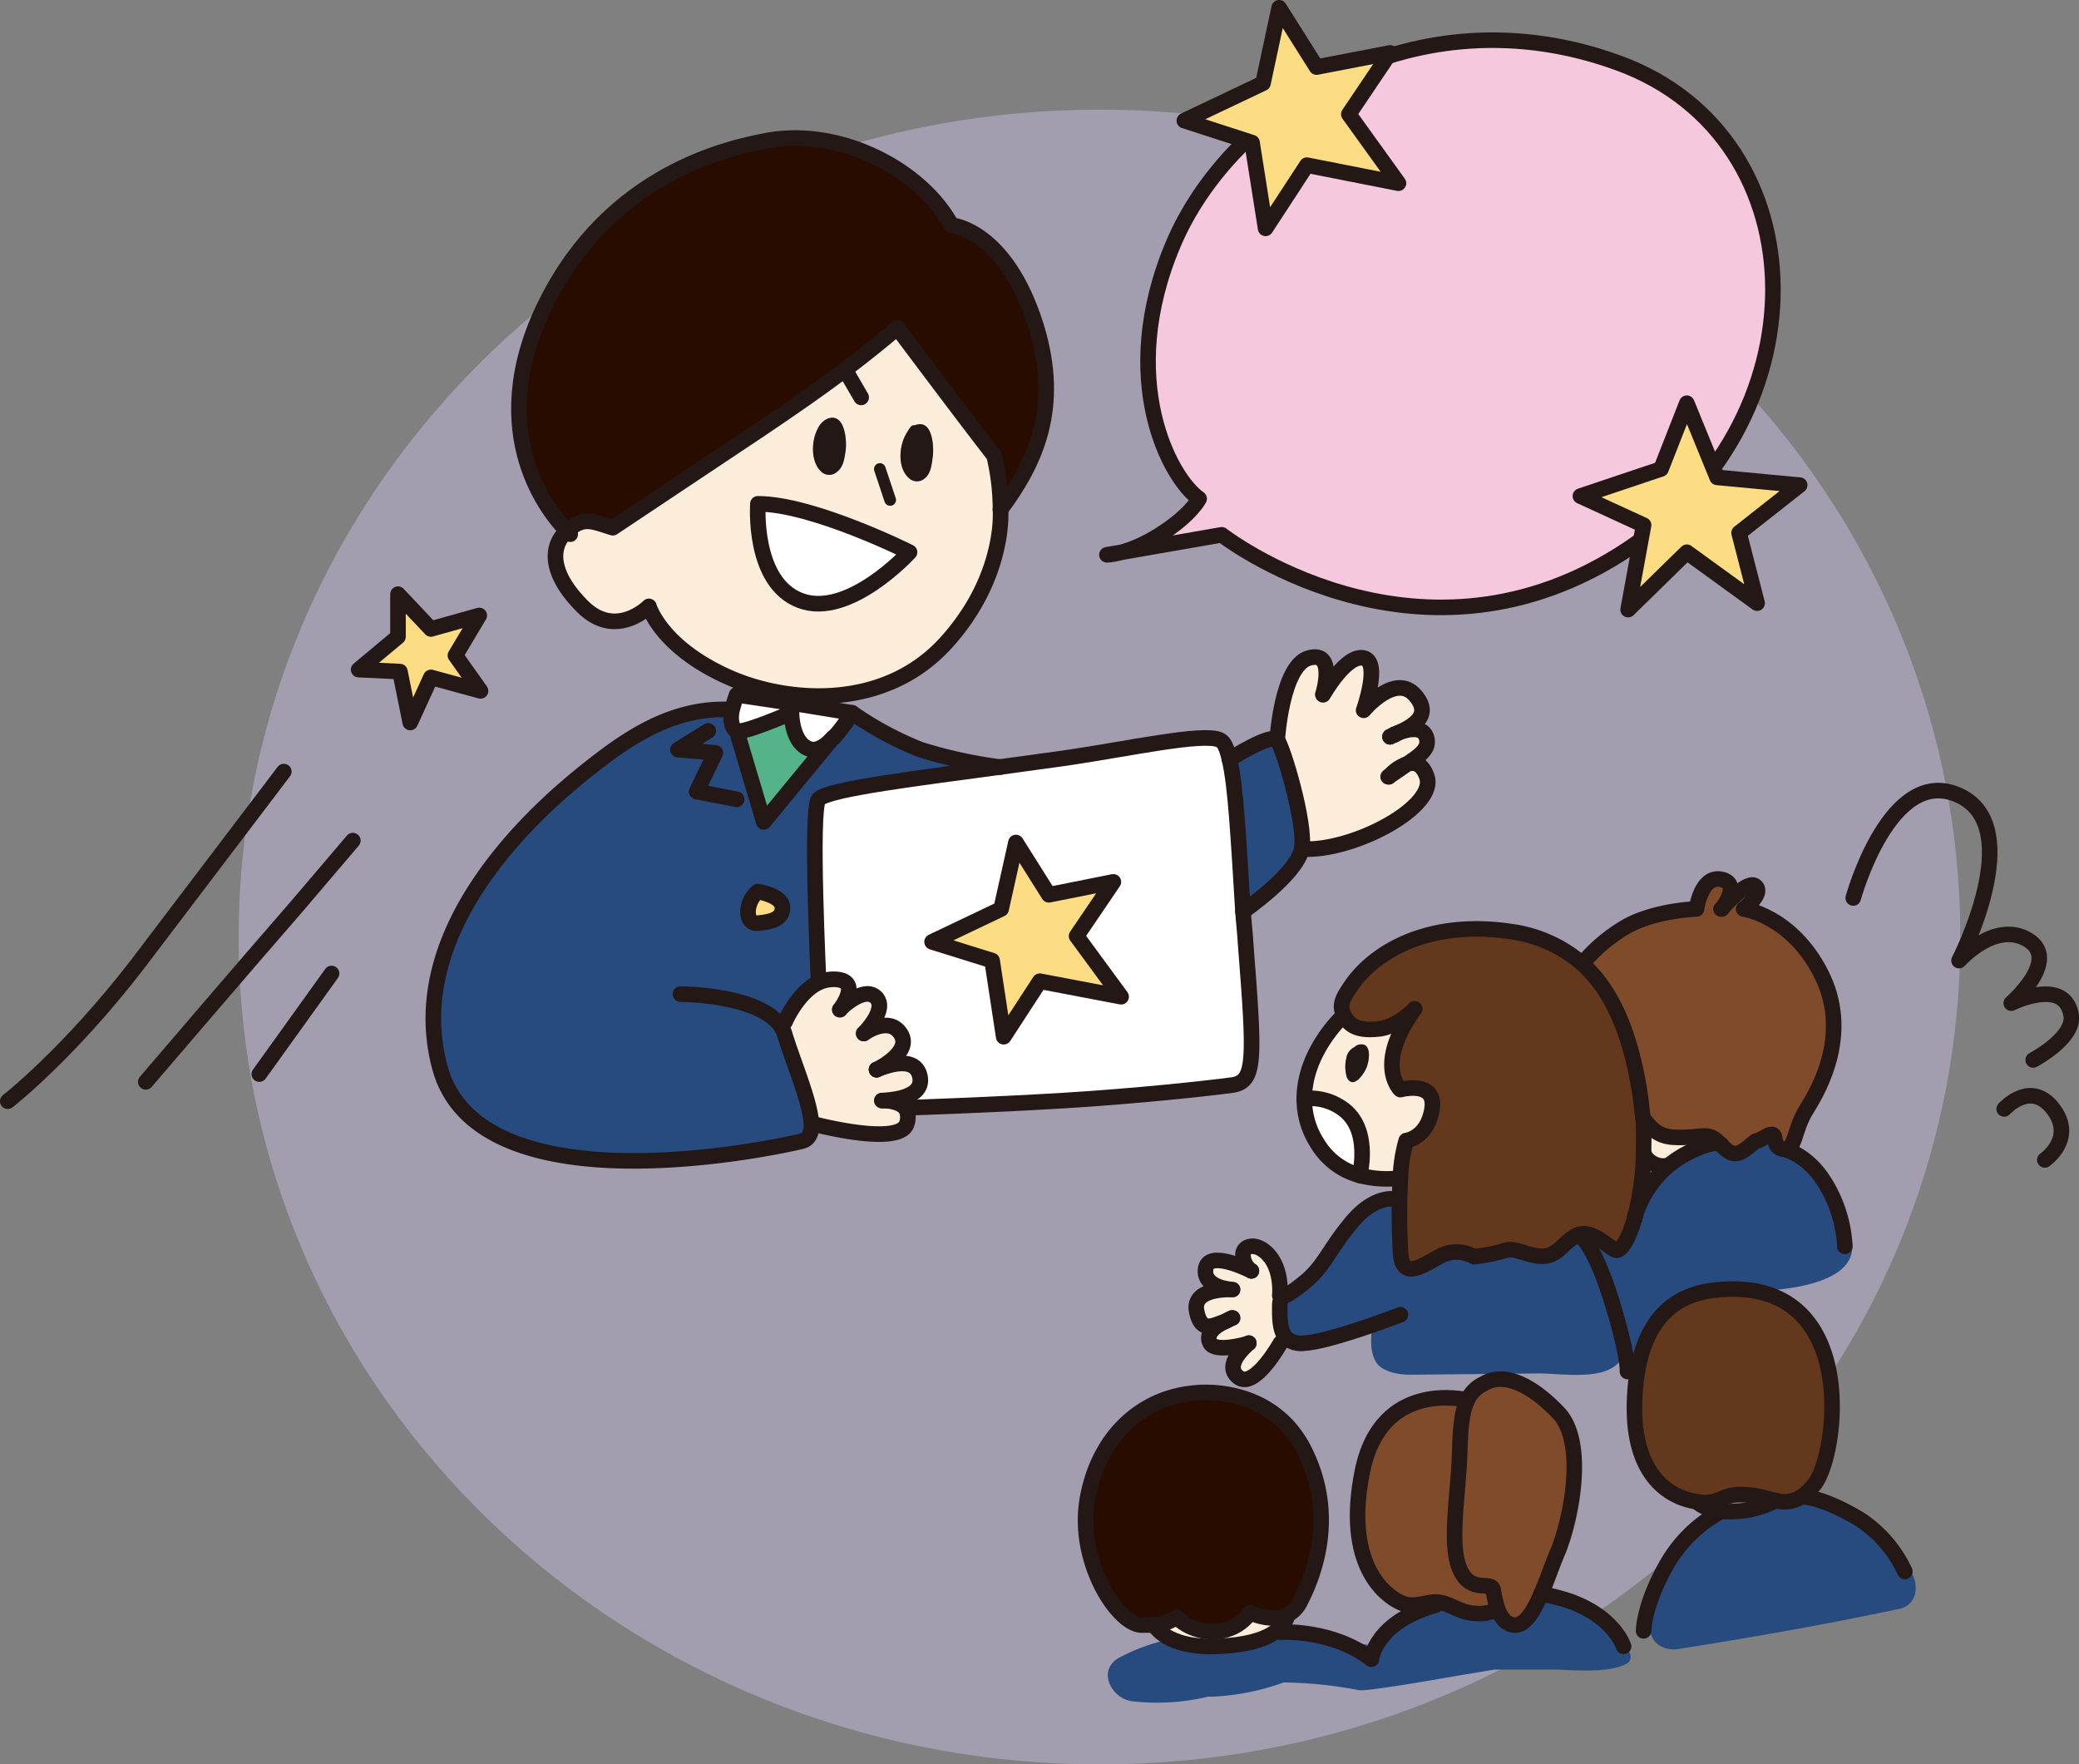 <svg xmlns="http://www.w3.org/2000/svg" viewBox="0 0 322.3 273.5">
  <rect x="0" y="0" width="322.3" height="273.5" fill="#808080" stroke="none"/>
  <defs>
    <style>
      .cls-1, .cls-2 {
        opacity: 0.7;
      }

      .cls-2 {
        fill: #c5bede;
      }

      .cls-3 {
        fill: #fdeddb;
      }

      .cls-4 {
        fill: #284b7f;
      }

      .cls-5 {
        fill: #fff;
      }

      .cls-13, .cls-6 {
        fill: #fddd83;
      }

      .cls-7 {
        fill: #290c00;
      }

      .cls-8 {
        fill: #231815;
      }

      .cls-9 {
        fill: #55b38a;
      }

      .cls-10, .cls-11, .cls-14 {
        fill: none;
      }

      .cls-10, .cls-11, .cls-12, .cls-13, .cls-14 {
        stroke: #231815;
        stroke-linecap: round;
        stroke-linejoin: round;
      }

      .cls-10 {
        stroke-width: 2.42px;
      }

      .cls-11 {
        stroke-width: 1.81px;
      }

      .cls-12 {
        fill: #f6c8dd;
      }

      .cls-12, .cls-13, .cls-14 {
        stroke-width: 2.41px;
      }

      .cls-15 {
        fill: #7f4b2b;
      }

      .cls-16 {
        fill: #63381c;
      }
    </style>
  </defs>
  <g id="レイヤー_2" data-name="レイヤー 2">
    <g id="ボタン">
      <g>
        <g class="cls-1">
          <path class="cls-2" d="M303.9,145.3c0,70.8-59.7,128.2-133.4,128.2S37,216.1,37,145.3,96.8,17,170.5,17,303.9,74.4,303.9,145.3Z"/>
        </g>
        <g>
          <g>
            <g>
              <path class="cls-3" d="M216.1,113.9l-.6.3Zm-.6.3Zm-10.4-6.6c.2-.3,3.6-6.3,6.3-5.7s0,8.1,0,8.1,4.9-5.9,8-2.3-1.5,5.2-3.2,6.1c1.4-.6,4.2-1.5,4.9.4s-1.2,3-2.9,4.2a6.9,6.9,0,0,0-2.9,2c.1-.1,1.5-.9,2.9-2s2.3,0,3,2c1.6,4.7-11.5,11.7-19.4,11.2.7-3.8-2.8-15.7-3.8-16.9s.7-11.5,4.9-12.7S205.2,107.3,205.1,107.6Z"/>
              <path class="cls-4" d="M198,114.7c1,1.2,4.5,13.1,3.8,16.9s-8.7,9.4-9.1,9.7c-.7-11.1-1.1-19.4-2.1-23.6C190.9,117.5,197.1,113.6,198,114.7Z"/>
              <path class="cls-5" d="M190.6,117.7c1,4.2,1.4,12.5,2.1,23.6.1,1.5.3,3.2.4,4.9,1.4,18,1.6,21.5-2.1,22s-14.6,1.7-26.1,2.4-23.9,1.1-23.9,1.1l-.5.3c-.8-1.3-3-1.4-3.6-1.4,1-.1,6.6-.4,5.7-3.8s-5.9-1.3-6.7-1c.8-.4,5.4-3,3.7-5.6s-5.4-.2-5.7,0,3.7-3.8,1.9-5.6-5.3,1.5-5.6,1.9,3.5-4.7-1-4.7a5.9,5.9,0,0,0-2.3.5c0-.8-1.3-26.8,0-28.4s16.4-3.4,28.1-5l10.2-1.4c9.6-1.4,21.3-4,23.9-2.8C189.8,115,190.2,116,190.6,117.7Zm-16.8,36.8-6.9-9.4,5.7-8.4-10,2-5.1-8.1-2.3,10.3L144.5,146l9.3,2.9,1.8,11.8,5.6-8.6Z"/>
              <polygon class="cls-6" points="166.9 145.1 173.8 154.5 161.2 152.1 155.6 160.7 153.8 148.9 144.5 146 155.2 140.9 157.5 130.6 162.6 138.7 172.6 136.7 166.9 145.1"/>
              <path class="cls-7" d="M160.7,50.8c3.7,12.3,0,20.7-5.6,28.2a35.7,35.7,0,0,0-1-8.4c-3.7-4.7-15-19.8-15-19.8s-2.8,2.5-8.1,6.5c-3.4,2.6-8,5.8-13.5,9.5L95,81.8c-3.3-1-5.7-.7-7.1.5-2.4-2.4-13.3-15-3.3-35.2s28.2-24.2,34.8-25.4c11.2-1.8,23.5,4.7,28.1,13.2C147.5,34.9,156,35.5,160.7,50.8Z"/>
              <path class="cls-3" d="M87.9,82.3c1.4-1.2,3.8-1.5,7.1-.5l22.5-15c5.5-3.7,10.1-6.9,13.5-9.5,5.3-4,8.1-6.5,8.1-6.5s11.3,15.1,15,19.8a35.7,35.7,0,0,1,1,8.4s.9,10.4-8.5,20.7-23.9,9.3-32.9,5.6C102.5,100.6,100.6,94,100.6,94s-5.1,5.2-10.3,0S85.3,84.6,87.9,82.3Zm56.7-11.5c.2-1.5,0-5.9-2.7-4.9q-.7.1-1.5,1.5c-1,1.8-1.3,5.1.5,6.7a1.8,1.8,0,0,0,2.4.1C144.3,73.4,144.4,71.9,144.6,70.8ZM141,85.6s-15-7.5-23.5-7.5c0,0-.9,12.2,6.6,15S141,85.6,141,85.6Zm-9.9-15.8c.2-1.5-.1-5.9-2.8-4.9a3,3,0,0,0-1.5,1.5c-1,1.8-1.2,5.1.5,6.7a1.8,1.8,0,0,0,2.5,0C130.7,72.4,130.9,70.9,131.1,69.8Z"/>
              <path class="cls-4" d="M120.5,158.4a4.5,4.5,0,0,1,1.2,2.1c1.4,4.5,4,10.5,4.1,13.9,0,1.3-.4,2.2-1.5,2.5-3.7.9-50,11-56.1-11.4S85.1,124.1,91,119.4s13.1-9.9,22.4-9.4h.1c-.2,1.3-.2,2.8.7,3.3l4.2,14.1,10.7-13h.1a25.5,25.5,0,0,0,2.9-3.9,51.9,51.9,0,0,0,10.6,5.7,72.3,72.3,0,0,0,12.3,2.7c-11.7,1.6-27,3.7-28.1,5s0,27.6,0,28.4c-3.3,1.6-5.2,6.1-5.2,6.1Zm-3-15.3c2.1-.2,3.9-.7,3.8-2.5s-3.8-2.4-3.8-2.4C115.6,139.6,115.3,143.3,117.5,143.1Z"/>
              <path class="cls-8" d="M141.9,65.9c2.7-1,2.9,3.4,2.7,4.9s-.3,2.6-1.3,3.4a1.8,1.8,0,0,1-2.4-.1c-1.8-1.6-1.5-4.9-.5-6.7S141.4,66,141.9,65.9Z"/>
              <path class="cls-3" d="M135.9,165.8h0Zm-2-5.6c.3-.2,3.9-2.7,5.7,0s-2.9,5.2-3.7,5.6c.8-.3,5.9-2.5,6.7,1s-4.7,3.7-5.7,3.8c.6,0,2.8.1,3.6,1.4a2.9,2.9,0,0,1,.1,2.1c-.9,3.7-14.2.2-14.2.2h-.6c-.1-3.4-2.7-9.4-4.1-13.9a4.5,4.5,0,0,0-1.2-2.1h1.2s1.9-4.5,5.2-6.1a5.9,5.9,0,0,1,2.3-.5c4.5,0,1.3,4.3,1,4.7s3.8-3.7,5.6-1.9S134.2,159.9,133.9,160.2Z"/>
              <path class="cls-5" d="M117.5,78.1c8.5,0,23.5,7.5,23.5,7.5s-9.4,10.3-16.9,7.5S117.5,78.1,117.5,78.1Z"/>
              <path class="cls-5" d="M129.2,114.4h-.1c-1.1,1.2-2.4,2.1-3.6,1.7-2.8-.9-2.8-5.6-2.8-5.6l.2-1.5,9.2,1.5A25.5,25.5,0,0,1,129.2,114.4Z"/>
              <path class="cls-8" d="M128.3,64.9c2.7-1,3,3.4,2.8,4.9s-.4,2.6-1.3,3.3a1.8,1.8,0,0,1-2.5,0c-1.7-1.6-1.5-4.9-.5-6.7A3,3,0,0,1,128.3,64.9Z"/>
              <path class="cls-9" d="M129.1,114.4l-10.7,13-4.2-14.1c1.9.9,8.5-2.8,8.5-2.8s0,4.7,2.8,5.6C126.7,116.5,128,115.6,129.1,114.4Z"/>
              <path class="cls-5" d="M122.9,109l-.2,1.5s-6.6,3.7-8.5,2.8-.9-2-.7-3.3.7-2.3.7-2.3Z"/>
              <path class="cls-6" d="M121.3,140.6c.1,1.8-1.7,2.3-3.8,2.5s-1.9-3.5,0-4.9C117.5,138.2,121.3,138.9,121.3,140.6Z"/>
            </g>
            <g>
              <path class="cls-10" d="M155.1,79s.9,10.4-8.5,20.7-23.9,9.3-32.9,5.6C102.5,100.6,100.6,94,100.6,94s-5.1,5.2-10.3,0-5-9.4-2.4-11.7,3.8-1.5,7.1-.5l22.5-15c5.5-3.7,10.1-6.9,13.5-9.5,5.3-4,8.1-6.5,8.1-6.5s11.3,15.1,15,19.8A35.7,35.7,0,0,1,155.1,79Z"/>
              <path class="cls-10" d="M88.4,82.8l-.5-.5c-2.4-2.4-13.3-15-3.3-35.2s28.2-24.2,34.8-25.4c11.2-1.8,23.5,4.7,28.1,13.2,0,0,8.5.6,13.2,15.9,3.7,12.3,0,20.7-5.6,28.2"/>
              <path class="cls-10" d="M117.5,78.1s-.9,12.2,6.6,15S141,85.6,141,85.6,126,78.1,117.5,78.1Z"/>
              <line class="cls-11" x1="136.4" y1="72.7" x2="138" y2="77.5"/>
              <path class="cls-10" d="M129.2,114.4a25.5,25.5,0,0,0,2.9-3.9l-9.2-1.5-8.7-1.3s-.4,1.1-.7,2.3-.2,2.8.7,3.3,8.5-2.8,8.5-2.8,0,4.7,2.8,5.6c1.2.4,2.5-.5,3.6-1.7"/>
              <path class="cls-10" d="M136.7,170.6h.2c.6,0,2.8.1,3.6,1.4a2.9,2.9,0,0,1,.1,2.1c-.9,3.7-14.2.2-14.2.2"/>
              <path class="cls-10" d="M135.9,165.8c.8-.3,5.9-2.5,6.7,1s-4.7,3.7-5.7,3.8"/>
              <path class="cls-10" d="M135.9,165.8h0Z"/>
              <line class="cls-10" x1="135.9" y1="165.8" x2="135.9" y2="165.8"/>
              <path class="cls-10" d="M133.9,160.2h0c.3-.2,3.9-2.7,5.7,0s-2.9,5.2-3.7,5.6"/>
              <path class="cls-10" d="M130.2,156.5h0c.3-.4,3.8-3.7,5.6-1.9s-1.6,5.3-1.9,5.6"/>
              <path class="cls-10" d="M121.7,158.4s1.9-4.5,5.2-6.1a5.9,5.9,0,0,1,2.3-.5c4.5,0,1.3,4.3,1,4.7"/>
              <path class="cls-10" d="M105.5,154.1s11,0,15,4.3a4.5,4.5,0,0,1,1.2,2.1c1.4,4.5,4,10.5,4.1,13.9,0,1.3-.4,2.2-1.5,2.5-3.7.9-50,11-56.1-11.4S85.1,124.1,91,119.4s13.1-9.9,22.4-9.4"/>
              <polyline class="cls-10" points="129.2 114.3 129.2 114.4 129.1 114.4 118.4 127.4 114.2 113.3"/>
              <path class="cls-10" d="M132.1,110.5a51.9,51.9,0,0,0,10.6,5.7,72.3,72.3,0,0,0,12.3,2.7h.1"/>
              <path class="cls-10" d="M126.9,152.3h0c0-.8-1.3-26.8,0-28.4s16.4-3.4,28.1-5l10.2-1.4c9.6-1.4,21.3-4,23.9-2.8.7.3,1.1,1.3,1.5,3,1,4.2,1.4,12.5,2.1,23.6.1,1.5.3,3.2.4,4.9,1.4,18,1.6,21.5-2.1,22s-14.6,1.7-26.1,2.4-23.9,1.1-23.9,1.1"/>
              <polygon class="cls-10" points="157.5 130.6 162.6 138.7 172.6 136.7 166.9 145.1 173.8 154.5 161.2 152.1 155.6 160.7 153.8 148.9 144.5 146 155.2 140.9 157.5 130.6"/>
              <path class="cls-10" d="M190.6,117.7h0c.3-.2,6.5-4.1,7.4-3s4.5,13.1,3.8,16.9-8.7,9.4-9.1,9.7h0"/>
              <path class="cls-10" d="M215.3,120.4a6.9,6.9,0,0,1,2.9-2c1.2-.3,2.3,0,3,2,1.6,4.7-11.5,11.7-19.4,11.2"/>
              <path class="cls-10" d="M216.2,113.8c1.4-.6,4.2-1.5,4.9.4s-1.2,3-2.9,4.2-2.8,1.9-2.9,2h-.1"/>
              <path class="cls-10" d="M215.5,114.2l.6-.3"/>
              <path class="cls-10" d="M215.5,114.2Z"/>
              <path class="cls-10" d="M215.5,114.2h0"/>
              <path class="cls-10" d="M216.1,113.9l-.6.3"/>
              <path class="cls-10" d="M216.1,113.9h.1"/>
              <path class="cls-10" d="M205.1,107.7h0c.2-.3,3.6-6.3,6.3-5.7s0,8.1,0,8.1,4.9-5.9,8-2.3-1.5,5.2-3.2,6.1"/>
              <path class="cls-10" d="M198,114.7s.7-11.5,4.9-12.7,2.3,5.3,2.2,5.6"/>
              <polyline class="cls-10" points="109.8 113.3 105.1 116.2 110.9 116.7 108 122.7 114.2 123.9"/>
              <path class="cls-10" d="M117.5,138.2c-1.9,1.4-2.2,5.1,0,4.9s3.9-.7,3.8-2.5S117.5,138.2,117.5,138.2Z"/>
              <line class="cls-10" x1="133.5" y1="61.6" x2="131" y2="57.3"/>
            </g>
          </g>
          <path class="cls-12" d="M185.9,77.3s-1.2,2.5-6.1,5.6-8.2,3.1-8.2,3.1l17.8-3.1S219,106,251,86s31.6-64.6,0-76.2-60.2,7-69.1,28S181.4,74.2,185.9,77.3Z"/>
          <polygon class="cls-13" points="198.3 1.2 204.1 10.4 215.5 8.2 209.1 17.7 216.8 28.4 202.6 25.6 196.2 35.4 194.1 22.1 183.6 18.7 195.8 12.9 198.3 1.2"/>
          <path class="cls-14" d="M44,119.6,21.3,149.5c-10.8,14-20.1,21.2-20.1,21.2"/>
          <path class="cls-14" d="M22.6,167.7s16-18.7,23.5-27.3l8.6-10.1"/>
          <line class="cls-14" x1="51.4" y1="150.9" x2="40.2" y2="166.5"/>
          <polygon class="cls-13" points="261.5 62.5 257.5 72.7 245 76.9 254.8 81.4 252.4 94.5 261.5 85.6 272.4 93.5 269.6 82.6 279 75.2 266.2 74 261.5 62.5"/>
          <polygon class="cls-13" points="61.7 92.1 61.7 98.7 55.6 103.8 62 104.1 63.6 112 66.8 105 74.5 107.1 70.6 101.6 74.3 95.4 66.8 97.5 61.7 92.1"/>
          <path class="cls-14" d="M175.5,239.3s1.2-5,10.6-8.2"/>
          <g>
            <path class="cls-4" d="M286.3,190.2a2.4,2.4,0,0,0-.9-1.1c1.2-3.9-5.8-9.1-8.3-11.4-.9-.8-2.3-1.5-3.5-1s-2.9-.4-4.1-.3a13.6,13.6,0,0,0-4.3,1.4,37.3,37.3,0,0,0-9.8,5.8c-2.1,1.9-3.6,4.5-2.9,7.4v.2a8.1,8.1,0,0,0-1.4,1.2l-.5-.4a3.6,3.6,0,0,0-3.8-.6,3.6,3.6,0,0,0-4.4-2.5,27.7,27.7,0,0,0-5.5,2.6c-2.3,1.4-4.3,1.5-7,1.3s-5-.7-7.3-.1a3.3,3.3,0,0,0-2.8-.4l-1.6.4c-.1-.2-.2-.3-.2-.5,2-2,0-6.7-3.8-6.1s-6.2,5.1-8.2,9-8.5,3.5-8.3,8.9,8.1,4.7,15,1.8c-.2,1.8-.3,3.8.6,5.3s3.3,2,5.4,2l19.9-.2c4,0,11.7,1.5,13.2-3.2,2.7,2.1,6.1.1,8.6-2s4.9-5.3,7.8-7.3l5-.3C278.5,199.8,290.4,198.4,286.3,190.2Z"/>
            <path class="cls-4" d="M244.4,249.6c-3.6-2.1-8.8-2.4-12.9-2.3a25.1,25.1,0,0,0-13.9,4.3,3,3,0,0,0-2.4,1.9,9.8,9.8,0,0,0-1.7,1.8l-.8-.2a74.4,74.4,0,0,0-10.2-1.2,3.4,3.4,0,0,0-3.2-.9,113.8,113.8,0,0,1-14.2,2.4h-.7a3.6,3.6,0,0,0-3.5-1.2,30.4,30.4,0,0,0-7.3,2.7c-3.6,1.9-1.4,6.3,1.8,6.8a34,34,0,0,0,11.9-.7h.7a37.1,37.1,0,0,0,11-2.2,65.4,65.4,0,0,1,11.7,1.2c1.4.2,13.3-1.9,15-2.2l6-1h9.5c2.7.1,8.6.6,11.1-1S247,249.4,244.4,249.6Z"/>
            <path class="cls-4" d="M296,243.3c-4.7-5.9-9.6-11.6-18-10.7a20.5,20.5,0,0,0-6,1.6l-1.3-.2c-9.7-.2-13.4,9.1-14.9,17.2-.5,2.9,1.6,4.9,4.5,4.4,11.4-1.8,22.8-3.8,34.1-6.2C297.4,248.8,297.6,245.3,296,243.3Z"/>
            <path class="cls-14" d="M287.3,139.2s5.7-20.8,16.4-15.9,0,25.6,0,25.6,5.6-6.3,10.7-3.2-2.6,9.8-2.6,9.8,8.4-4.2,9.3,2c.4,3.5-5.9,6.8-5.9,6.8"/>
            <path class="cls-14" d="M310.7,171.9s4.1-4.6,7.6,0-1.3,7.9-1.3,7.9"/>
            <g>
              <g>
                <path class="cls-15" d="M266.9,140.9c.4-.5,4.1-4.7,5.3-3.5s-1.9,3.5-1.9,3.5,7.4,1,12,10,0,17.5-2.2,21-1.6,6.4-3.7,6.2-.3-3.3-2.7-1.9-.6-.1-2.4,1.4-2.8,1.8-4.5-.2h-.1c-1.6-1.9-2.5-1.2-5.4-1.1s-4.5-.1-6.5-2.9h-.1c-.2-1.5-.3-3-.6-4.6-1.4-8.4-4.1-15.1-8.8-19.3h0a25,25,0,0,1,6.2-5.4c4.5-2.9,11.5-3.1,11.5-3.1s.7-5.2,3.8-4.6S267.2,140.5,266.9,140.9Z"/>
                <path class="cls-16" d="M266.8,199.9c21.8-1.7,18.1,26,14.4,30.3a10.2,10.2,0,0,1-1.9,1.8,4.9,4.9,0,0,1-4,.6c-1.2-.2-2.4-.7-3.7-.8-3.3-.4-3.7.2-5.7.9a5.6,5.6,0,0,1-2.7.1c-4-.5-10.2-3.7-9.8-15.6C253.9,201.6,262.7,200.2,266.8,199.9Z"/>
                <path class="cls-3" d="M266.7,177.3c-.2-.2-1.4-.6-5.4,1.5a16.4,16.4,0,0,0-2.9,2h0a3.4,3.4,0,0,1-3.6-1.9c0-1.7,0-3.6-.1-5.5h.1c2,2.8,3.6,3,6.5,2.9S265.1,175.4,266.7,177.3Z"/>
                <path class="cls-16" d="M219.3,156.4c-.2.2-2.7,2.8-5.6,3.1s-4.4-.3-5.3-2-.3-2.7,1.2-4.9c4-5.6,12.6-10,24.6-8.2a21.1,21.1,0,0,1,11.1,5c4.7,4.2,7.4,10.9,8.8,19.3.3,1.6.4,3.1.6,4.6s.1,3.8.1,5.5a40.5,40.5,0,0,1-1.3,9.6h0a.8.8,0,0,0-.1.4h0c-.9,3.1-2,4.9-2.8,4.9s-3.7-3.3-5.9-2.4-2.9,3-5.1,3.3-4.7-1.4-6.1-.9a27.9,27.9,0,0,1-5,1,5.4,5.4,0,0,0-5.4,0c-2.9,1.6-5.9,3.7-6-1a104.1,104.1,0,0,1,0-11.2,23.6,23.6,0,0,1,.9-5.8s3.3-.4,4-4.9-4.9-3-4.9-3S213,165.1,219.3,156.4Z"/>
                <path class="cls-16" d="M253.5,188.4c0,.2-.1.3-.1.4A.8.8,0,0,1,253.5,188.4Z"/>
                <path class="cls-15" d="M227.5,217a5.1,5.1,0,0,1,2.5-2.5c3.1-1.9,7.3.2,11.6,4.5s2.2,15.7,0,21.3c-1,2.3-1.8,4.8-2.7,6.8s-2.5,4.8-4,4.8-2.3-1.3-2.8-2.7a19.5,19.5,0,0,1-.6-2.7c-.3-1.6-3.6.8-5.2-3.3s-.2-11.4,0-18.2C226.4,221,226.7,218.6,227.5,217Z"/>
                <path class="cls-15" d="M231.5,246.5a19.5,19.5,0,0,0,.6,2.7c-.1.1-1,1-3.4.9s-3.3-1.3-5.4-1.7-3.8,1.1-6.2,0-8.9-5.7-5.9-20.3,16-11.1,16.3-11.1c-.8,1.6-1.1,4-1.2,8-.2,6.8-1.7,14.2,0,18.2S231.2,244.9,231.5,246.5Z"/>
                <path class="cls-3" d="M217.1,168.9s5.7-1.4,4.9,3-4,4.9-4,4.9a23.6,23.6,0,0,0-.9,5.8h0a16.4,16.4,0,0,1-6.3-.4h0c0-.2,1.8-7.1-2.6-10.3a8.6,8.6,0,0,0-6-1.6c0-7.3,6-12.8,6-12.8h.2c.9,1.7,3.5,2.3,5.3,2s5.4-2.9,5.6-3.1C213,165.1,217.1,168.9,217.1,168.9Zm-5.3-3.3c.5-1.1.9-3.9-.9-3.7a1.3,1.3,0,0,0-.9.4h0a2.3,2.3,0,0,0-1.3,1.8,5.7,5.7,0,0,0,.1,2.9C209.7,168.9,211.4,166.6,211.8,165.6Z"/>
                <path class="cls-8" d="M210.9,161.9c1.8-.2,1.4,2.6.9,3.7s-2.1,3.3-3,1.4a5.7,5.7,0,0,1-.1-2.9,2.3,2.3,0,0,1,1.3-1.8h0A1.3,1.3,0,0,1,210.9,161.9Z"/>
                <path class="cls-5" d="M208.2,171.9c4.4,3.2,2.6,10.1,2.6,10.3a10.9,10.9,0,0,1-6.6-5,12.6,12.6,0,0,1-2-6.9A8.6,8.6,0,0,1,208.2,171.9Z"/>
                <path class="cls-7" d="M202.2,224.8c5.2,10.3,1.4,19.7-.8,23.8a4.4,4.4,0,0,1-2.2,1.9c-2.4.9-5.4-.6-5.4-.6a6.9,6.9,0,0,1-5.9,2.9,7.9,7.9,0,0,1-5.5-2.2,7.2,7.2,0,0,1-3.5,1.2H177c-3.7,0-10.3-10-8.4-19.7s8.6-15.7,16.9-16.3C185.5,215.9,197,214.5,202.2,224.8Z"/>
                <path class="cls-3" d="M199.2,250.5l.2.5c-.6,1-3.2,3.9-10.4,4.2s-10.1-3.4-10.1-3.4h0a7.2,7.2,0,0,0,3.5-1.2,7.9,7.9,0,0,0,5.5,2.2,6.9,6.9,0,0,0,5.9-2.9S196.8,251.4,199.2,250.5Z"/>
                <path class="cls-3" d="M193.6,208.2c-.4.2-5,2.3-6,0s.9-2.7,2.2-3.3l1.2-.6-1.2.6c-1.5.4-3.8.8-4.3-1.7s5.6-3.3,5.6-3.3-4.6-.2-4.2-3.2,6.5,0,7.1.3a3.1,3.1,0,0,1-1.3-2.3c-.2-1.6,2.1-2.4,4.1,0s1.6,6.1,1.6,6.1l.4.3c-.3.3-.4.8-.4,1.7s-.1,3.5,1,4.6l-.9.8s-3.9,7.4-6.5,5.3S193.3,208.5,193.6,208.2Z"/>
              </g>
              <g>
                <path class="cls-14" d="M210.8,182.2a16.4,16.4,0,0,0,6.3.4"/>
                <path class="cls-14" d="M208.2,157.5s-6,5.5-6,12.8a12.6,12.6,0,0,0,2,6.9,10.9,10.9,0,0,0,6.6,5"/>
                <path class="cls-14" d="M253.4,188.9c-.9,3.1-2,4.9-2.8,4.9s-3.7-3.3-5.9-2.4-2.9,3-5.1,3.3-4.7-1.4-6.1-.9a27.9,27.9,0,0,1-5,1,5.4,5.4,0,0,0-5.4,0c-2.9,1.6-5.9,3.7-6-1a104.1,104.1,0,0,1,0-11.2,23.6,23.6,0,0,1,.9-5.8s3.3-.4,4-4.9-4.9-3-4.9-3-4.1-3.8,2.2-12.5h0"/>
                <path class="cls-14" d="M253.5,188.4c0,.2-.1.3-.1.4"/>
                <path class="cls-14" d="M219.3,156.4c-.2.2-2.7,2.8-5.6,3.1s-4.4-.3-5.3-2-.3-2.7,1.2-4.9c4-5.6,12.6-10,24.6-8.2a21.1,21.1,0,0,1,11.1,5c4.7,4.2,7.4,10.9,8.8,19.3.3,1.6.4,3.1.6,4.6s.1,3.8.1,5.5a40.5,40.5,0,0,1-1.3,9.6"/>
                <path class="cls-14" d="M202.2,170.3a8.6,8.6,0,0,1,6,1.6c4.4,3.2,2.6,10.1,2.6,10.3h0"/>
                <path class="cls-14" d="M266.8,177.4h-.1c-1.6-1.9-2.5-1.2-5.4-1.1s-4.5-.1-6.5-2.9"/>
                <path class="cls-14" d="M266.8,140.9h.1c.4-.5,4.1-4.7,5.3-3.5s-1.9,3.5-1.9,3.5,7.4,1,12,10,0,17.5-2.2,21-1.6,6.4-3.7,6.2-.3-3.3-2.7-1.9-.6-.1-2.4,1.4-2.8,1.8-4.5-.2"/>
                <path class="cls-14" d="M245.3,149.4a25,25,0,0,1,6.2-5.4c4.5-2.9,11.5-3.1,11.5-3.1s.7-5.2,3.8-4.6.4,4.2.1,4.6"/>
                <path class="cls-14" d="M216.5,185.9s-3.2-.9-6.9,3.5-4.2,6.8-7.4,9.4-3,1.8-3.4,2.3-.4.8-.4,1.7-.1,3.5,1,4.6a3.5,3.5,0,0,0,2.8.8c4-.2,14.9-4.4,14.9-4.4"/>
                <path class="cls-14" d="M193.6,208.2c-.3.3-4.1,3.4-1.6,5.3s6.5-5.3,6.5-5.3"/>
                <path class="cls-14" d="M191,204.3l-1.2.6c-1.3.6-3,1.8-2.2,3.3s5.6.2,6,0h0"/>
                <path class="cls-14" d="M194,197h0c-.6-.3-6.7-3.3-7.1-.3s4.2,3.2,4.2,3.2-6.3-.4-5.6,3.3,2.8,2.1,4.3,1.7l1.2-.6h.1"/>
                <path class="cls-14" d="M198.4,200.8s.4-3.7-1.6-6.1-4.3-1.6-4.1,0A3.1,3.1,0,0,0,194,197"/>
                <path class="cls-14" d="M244.7,191.4s2.2.9,5,9.8,2.6,11.4,2.6,11.4"/>
                <path class="cls-14" d="M254.8,178.8a3.4,3.4,0,0,0,3.6,1.9"/>
                <path class="cls-14" d="M253.4,188.9h0a.8.8,0,0,1,.1-.4h0a16.7,16.7,0,0,1,4.9-7.6,16.4,16.4,0,0,1,2.9-2c4-2.1,5.2-1.7,5.4-1.5h.1"/>
                <path class="cls-14" d="M276.4,178.1s3.5.6,6.3,4.9a20.7,20.7,0,0,1,3.3,10.2"/>
                <path class="cls-14" d="M199.2,250.5a4.4,4.4,0,0,0,2.2-1.9c2.2-4.1,6-13.5.8-23.8s-16.7-8.9-16.7-8.9c-8.3.6-15.1,6.5-16.9,16.3s4.7,19.7,8.4,19.7h1.9a7.2,7.2,0,0,0,3.5-1.2,7.9,7.9,0,0,0,5.5,2.2,6.9,6.9,0,0,0,5.9-2.9S196.8,251.4,199.2,250.5Z"/>
                <path class="cls-14" d="M238.9,247.1c.9-2,1.7-4.5,2.7-6.8,2.2-5.6,4.2-16.9,0-21.3s-8.5-6.4-11.6-4.5a5.1,5.1,0,0,0-2.5,2.5c-.8,1.6-1.1,4-1.2,8-.2,6.8-1.7,14.2,0,18.2s4.9,1.7,5.2,3.3a19.5,19.5,0,0,0,.6,2.7c.5,1.4,1.3,2.7,2.8,2.7S237.7,249.9,238.9,247.1Z"/>
                <path class="cls-14" d="M227.5,217h0c-.3,0-13.4-3.3-16.3,11.1s3.5,19.2,5.9,20.3,4.2-.4,6.2,0,2.8,1.5,5.4,1.7,3.3-.8,3.4-.9h0"/>
                <path class="cls-14" d="M279.3,232a10.2,10.2,0,0,0,1.9-1.8c3.7-4.3,7.4-32-14.4-30.3-4.1.3-12.9,1.7-13.4,17.3-.4,11.9,5.8,15.1,9.8,15.6a5.6,5.6,0,0,0,2.7-.1c2-.7,2.4-1.3,5.7-.9,1.3.1,2.5.6,3.7.8A4.9,4.9,0,0,0,279.3,232Z"/>
                <path class="cls-14" d="M178.9,251.8s1.7,3.8,10.1,3.4,9.8-3.2,10.4-4.2v-.2"/>
                <path class="cls-14" d="M198.5,253s8.1-.5,14.1,4.2c0,0,.5-5.7,10-8.4"/>
                <path class="cls-14" d="M254.8,252.8s0-4,3.6-10.3a21.4,21.4,0,0,1,8.4-8.2"/>
                <path class="cls-14" d="M263.2,232.9s1.6,1.6,5.5,1.4a14.8,14.8,0,0,0,6.6-1.7"/>
                <path class="cls-14" d="M279.3,232s3-.1,9,3.5a19.4,19.4,0,0,1,7,8.1"/>
                <path class="cls-14" d="M251.7,255.2s-2-6.4-12.8-8.1"/>
              </g>
            </g>
          </g>
        </g>
      </g>
    </g>
  </g>
</svg>
